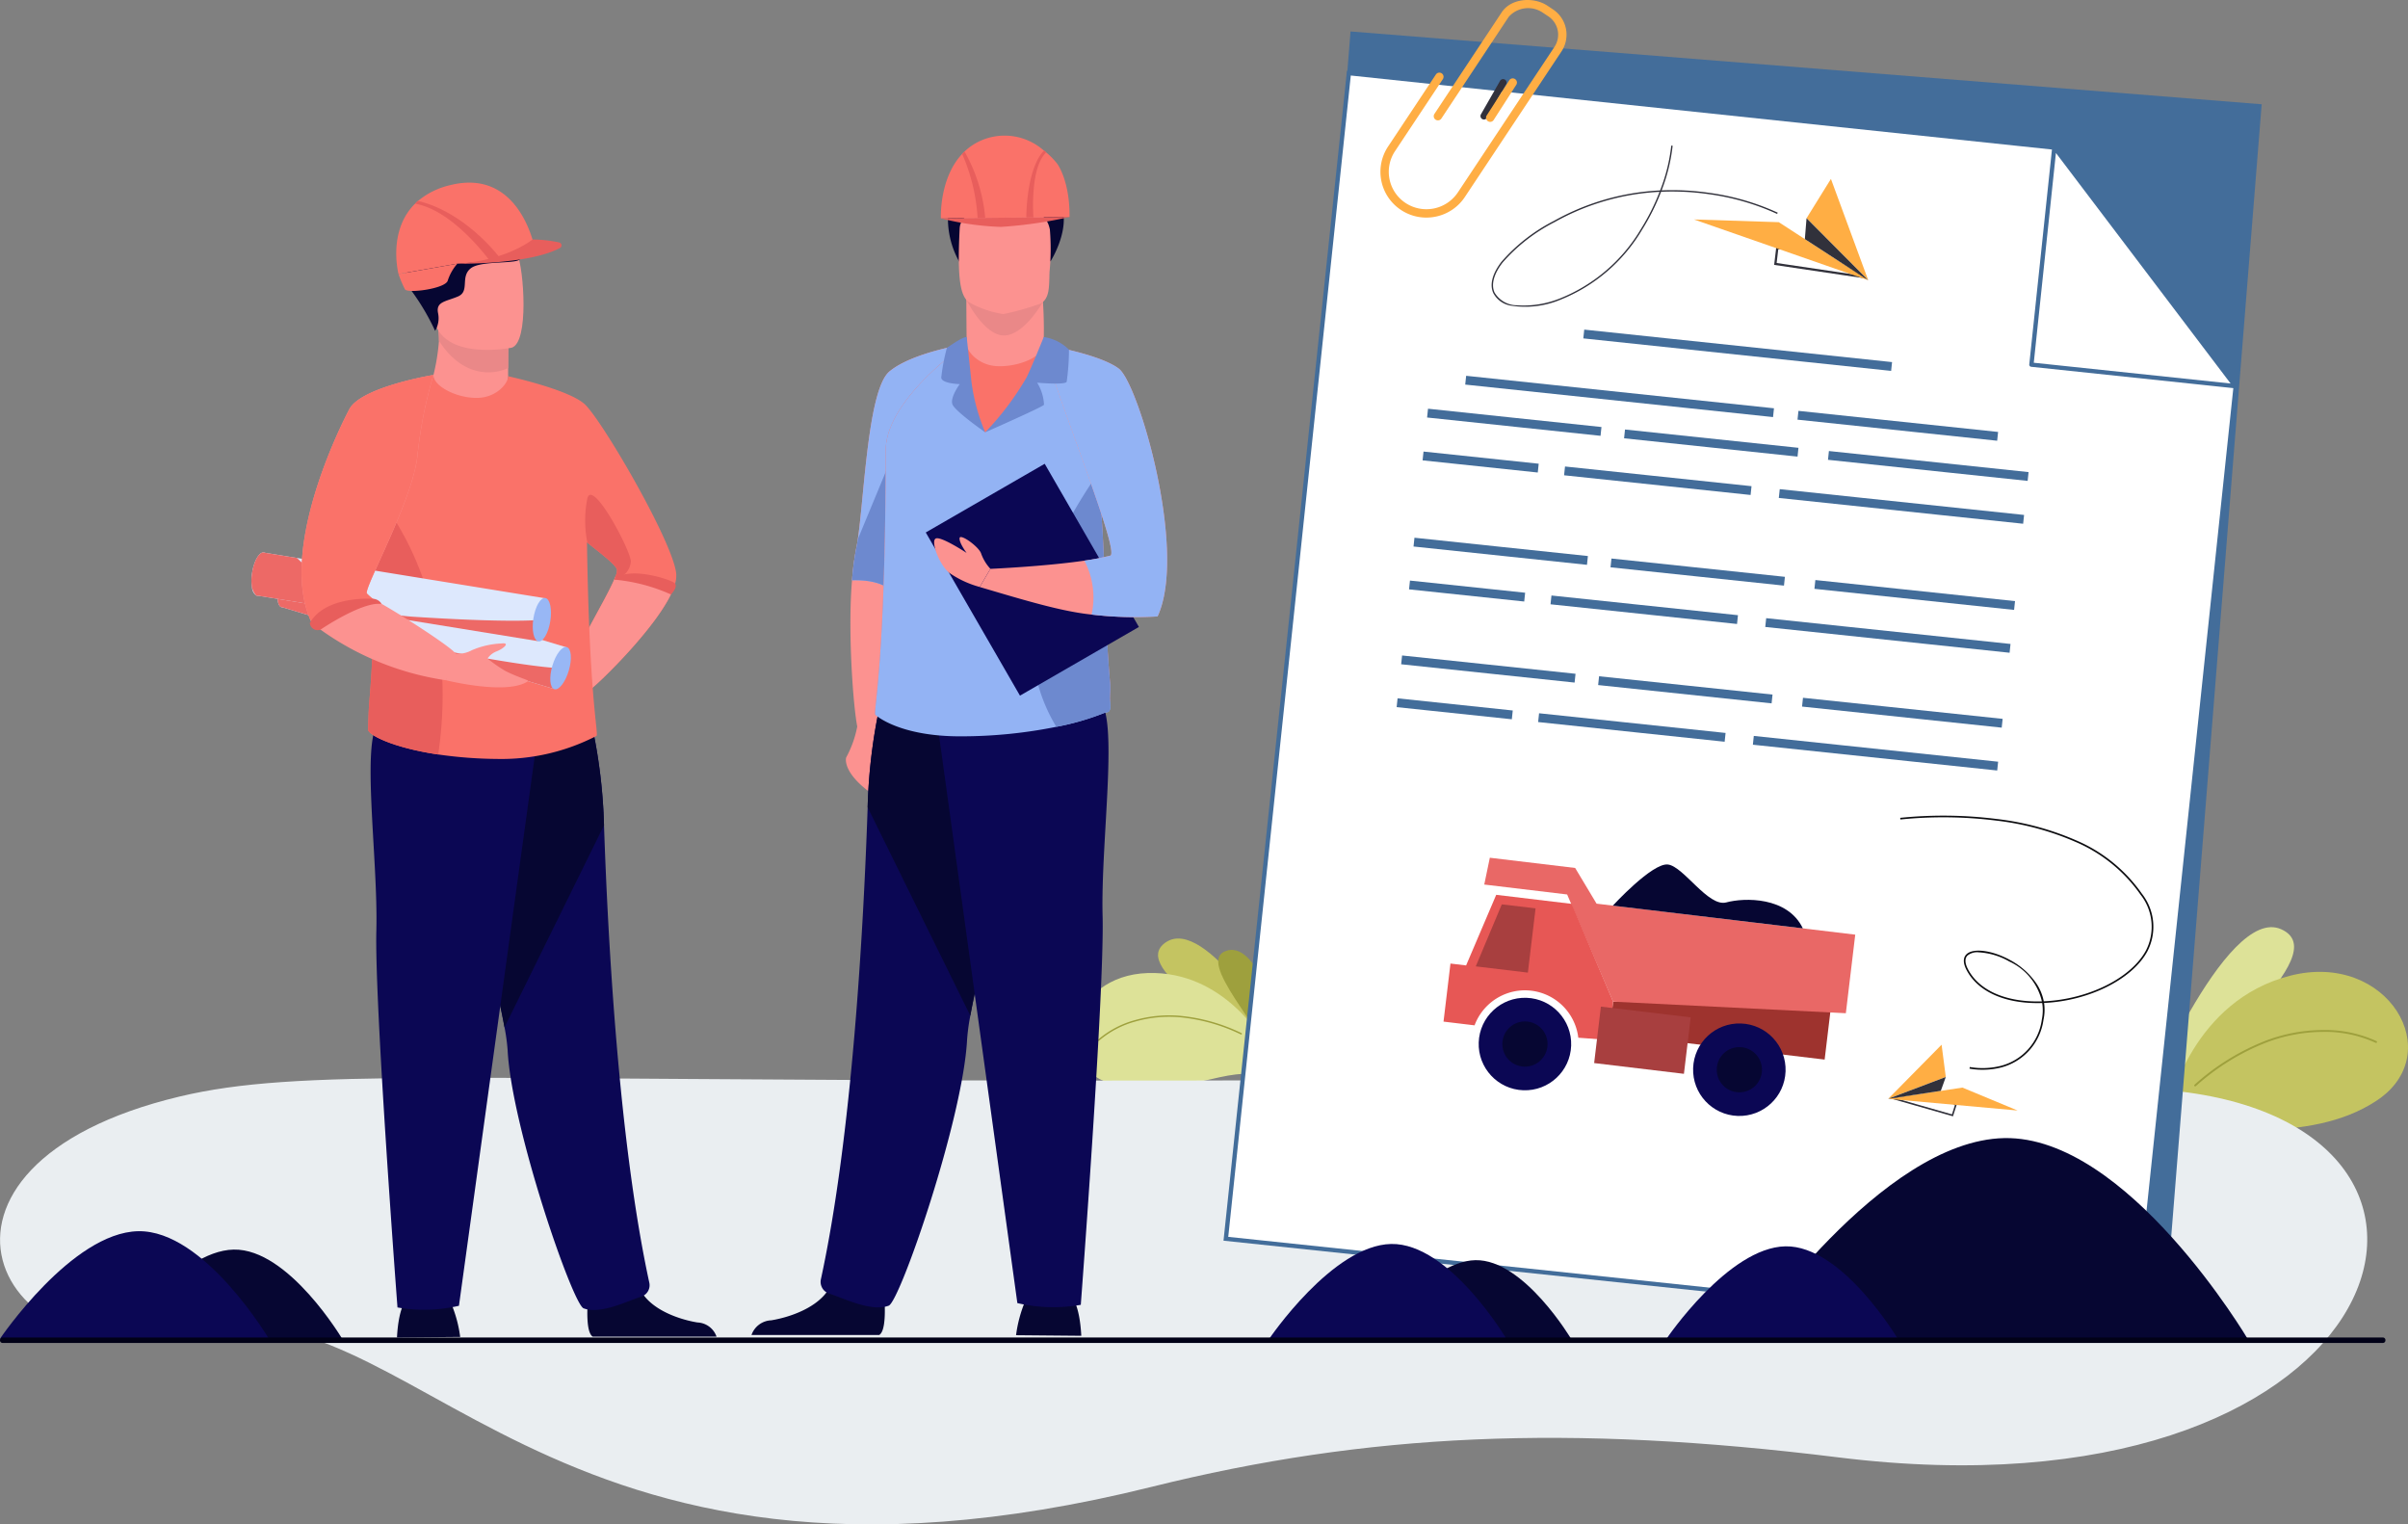 <svg xmlns="http://www.w3.org/2000/svg" width="257" height="162.673" viewBox="0 0 257 162.673">
  <rect x="0" y="0" width="257" height="162.673" fill="#808080" stroke="none"/>
  <g id="Group_10735" data-name="Group 10735" transform="translate(-543.672 -148.511)">
    <g id="Group_10634" data-name="Group 10634" transform="translate(659.732 247.452) rotate(7)">
      <g id="XMLID_18_" transform="translate(7.83 0)">
        <g id="Group_10628" data-name="Group 10628" transform="translate(0 0)">
          <path id="Path_15265" data-name="Path 15265" d="M14.205,9.8S4.581-2.807.678.577s10.186,8.17,13.518,12.6Z" fill="#c4c461"/>
        </g>
      </g>
      <g id="XMLID_19_" transform="translate(14.29 0.515)">
        <g id="Group_10627" data-name="Group 10627" transform="translate(0 0)">
          <path id="Path_15264" data-name="Path 15264" d="M8,8.891S4.276-1.311.813.142,6,8.095,7.292,11.909Z" fill="#9ea03d"/>
        </g>
      </g>
      <g id="Group_10633" data-name="Group 10633" transform="translate(0 3.923)">
        <g id="Group_10630" data-name="Group 10630" transform="translate(0 0)">
          <g id="Group_10629" data-name="Group 10629" transform="translate(0 0)">
            <path id="Path_15266" data-name="Path 15266" d="M20.211,5.973S15.121-1.11,6.985.15-2.43,11.067,4.473,12.343,17.67,8.2,20.187,9.9,20.211,5.973,20.211,5.973Z" fill="#dde298"/>
          </g>
        </g>
        <g id="Group_10632" data-name="Group 10632" transform="translate(2.569 4.248)">
          <g id="Group_10631" data-name="Group 10631" transform="translate(0 0)">
            <path id="Path_15267" data-name="Path 15267" d="M.066,3.732a.078.078,0,0,1-.049-.125A10.074,10.074,0,0,1,3.693,1.049,13.347,13.347,0,0,1,8.4.013a19.156,19.156,0,0,1,6.731,1.034.078.078,0,0,1-.048.148A19,19,0,0,0,8.417.168a13.2,13.2,0,0,0-4.655,1.02A9.921,9.921,0,0,0,.139,3.7.078.078,0,0,1,.066,3.732Z" fill="#9ea03d"/>
          </g>
        </g>
      </g>
    </g>
    <g id="Group_10641" data-name="Group 10641" transform="translate(772.085 247.452)">
      <g id="XMLID_17_" transform="translate(0 0)">
        <g id="Group_10635" data-name="Group 10635">
          <path id="Path_15268" data-name="Path 15268" d="M2229.28,998.41s9.1-22.325,15.063-19.629-9.411,13.609-11.853,20.192Z" transform="translate(-2229.28 -978.555)" fill="#dde298"/>
        </g>
      </g>
      <g id="Group_10640" data-name="Group 10640" transform="translate(3.151 4.768)">
        <g id="Group_10637" data-name="Group 10637">
          <g id="Group_10636" data-name="Group 10636">
            <path id="Path_15269" data-name="Path 15269" d="M2278.732,1067.509s2.482-11.084,12.872-13.727,16.85,8.273,9.233,13.325-17.923,1.776-20.074,5.089S2278.732,1067.509,2278.732,1067.509Z" transform="translate(-2278.731 -1053.376)" fill="#c4c461"/>
          </g>
        </g>
        <g id="Group_10639" data-name="Group 10639" transform="translate(2.624 6.204)">
          <g id="Group_10638" data-name="Group 10638">
            <path id="Path_15270" data-name="Path 15270" d="M2339.362,1152.1a.1.1,0,0,1-.1,0,12.918,12.918,0,0,0-5.625-1.164,17.185,17.185,0,0,0-6.1,1.154,24.752,24.752,0,0,0-7.467,4.634.1.1,0,1,1-.133-.152,24.944,24.944,0,0,1,7.537-4.674,17.379,17.379,0,0,1,6.172-1.164,13.119,13.119,0,0,1,5.709,1.188.1.1,0,0,1,.041.137A.111.111,0,0,1,2339.362,1152.1Z" transform="translate(-2319.905 -1150.733)" fill="#9ea03d"/>
          </g>
        </g>
      </g>
    </g>
    <g id="Group_10643" data-name="Group 10643" transform="translate(543.672 263.524)">
      <g id="Group_10642" data-name="Group 10642" transform="translate(0 0)">
        <path id="Path_15271" data-name="Path 15271" d="M495.8,1211.79c35.273,4.854,21.119,46.163-37.324,38.936-28.807-3.563-50.259-2.578-73.307,3.147-65.5,16.271-78.84-22.692-102.269-16.522-21.372,5.628-32.415-17.745-1.459-25.133,12.63-3.014,28.948-1.734,95.638-1.7S478.19,1209.367,495.8,1211.79Z" transform="translate(-262.269 -1210.218)" fill="#eaeef1"/>
      </g>
    </g>
    <g id="Group_10644" data-name="Group 10644" transform="translate(675.663 152.08) rotate(-1)">
      <rect id="Rectangle_2172" data-name="Rectangle 2172" width="97.581" height="125.012" transform="matrix(0.995, 0.097, -0.097, 0.995, 12.151, 0)" fill="#436d9a"/>
    </g>
    <g id="Group_10645" data-name="Group 10645" transform="matrix(0.995, 0.105, -0.105, 0.995, 687.429, 156.063)">
      <path id="Path_15272" data-name="Path 15272" d="M97.58,125.012H0V0H75.709L97.58,23.311Z" transform="translate(0.23 0.23)" fill="#fff"/>
      <path id="Path_15273" data-name="Path 15273" d="M98.041,125.471H0V0H76.038l.068.073L98.041,23.449ZM.46,125.013H97.581V23.631L75.84.46H.46Z" transform="translate(0 0)" fill="#436d9a"/>
    </g>
    <g id="Group_10646" data-name="Group 10646" transform="matrix(0.995, 0.105, -0.105, 0.995, 762.723, 163.977)">
      <path id="Path_15274" data-name="Path 15274" d="M0,0,21.871,23.311H0Z" transform="translate(0.231 0.23)" fill="#fff"/>
      <path id="Path_15275" data-name="Path 15275" d="M22.1,23.77H.23A.23.23,0,0,1,0,23.54V.23A.23.23,0,0,1,.4.073L22.269,23.383a.23.23,0,0,1-.168.387ZM.46,23.311H21.571L.46.811Z" transform="translate(0 0)" fill="#436d9a"/>
    </g>
    <g id="Group_10648" data-name="Group 10648" transform="translate(691.002 148.511)">
      <path id="Path_15277" data-name="Path 15277" d="M1118.411,147.591a4.9,4.9,0,0,1-2.718-.825,4.874,4.874,0,0,1-1.365-6.756l5.118-7.709a.446.446,0,0,1,.742.493l-5.118,7.709a3.983,3.983,0,0,0,1.115,5.521,4.04,4.04,0,0,0,5.6-1.131l10.305-15.523a2.347,2.347,0,0,0-.657-3.255l-.61-.405a2.769,2.769,0,0,0-3.622.465L1120.031,137a.446.446,0,1,1-.743-.492l7.172-10.826c1.023-1.54,3.451-1.648,4.858-.714l.61.405a3.239,3.239,0,0,1,.907,4.49l-10.305,15.523a4.9,4.9,0,0,1-3.132,2.106A4.993,4.993,0,0,1,1118.411,147.591Z" transform="translate(-1113.514 -124.371)" fill="#ffae44"/>
    </g>
    <g id="Group_10649" data-name="Group 10649" transform="translate(701.679 156.965)">
      <path id="Path_15278" data-name="Path 15278" d="M1215.824,209.388a.373.373,0,0,1-.323-.558l2.033-3.555a.373.373,0,1,1,.647.37l-2.033,3.556A.374.374,0,0,1,1215.824,209.388Z" transform="translate(-1215.451 -205.087)" fill="#31313c"/>
    </g>
    <g id="Group_10650" data-name="Group 10650" transform="matrix(0.995, 0.105, -0.105, 0.995, 712.754, 183.684)">
      <rect id="Rectangle_2173" data-name="Rectangle 2173" width="33.018" height="0.943" fill="#436d9a"/>
    </g>
    <g id="Group_10653" data-name="Group 10653" transform="matrix(0.995, 0.105, -0.105, 0.995, 700.151, 188.613)">
      <g id="Group_10651" data-name="Group 10651" transform="translate(0 0)">
        <rect id="Rectangle_2174" data-name="Rectangle 2174" width="33.018" height="0.943" fill="#436d9a"/>
      </g>
      <g id="Group_10652" data-name="Group 10652" transform="translate(35.643 0)">
        <rect id="Rectangle_2175" data-name="Rectangle 2175" width="21.416" height="0.943" fill="#436d9a"/>
      </g>
    </g>
    <g id="Group_10657" data-name="Group 10657" transform="matrix(0.995, 0.105, -0.105, 0.995, 696.081, 192.126)">
      <g id="Group_10654" data-name="Group 10654" transform="translate(0 0)">
        <rect id="Rectangle_2176" data-name="Rectangle 2176" width="18.605" height="0.943" fill="#436d9a"/>
      </g>
      <g id="Group_10655" data-name="Group 10655" transform="translate(21.13 0)">
        <rect id="Rectangle_2177" data-name="Rectangle 2177" width="18.605" height="0.943" fill="#436d9a"/>
      </g>
      <g id="Group_10656" data-name="Group 10656" transform="translate(43.002 0)">
        <rect id="Rectangle_2178" data-name="Rectangle 2178" width="21.416" height="0.943" fill="#436d9a"/>
      </g>
    </g>
    <g id="Group_10661" data-name="Group 10661" transform="matrix(0.995, 0.105, -0.105, 0.995, 695.601, 196.698)">
      <g id="Group_10658" data-name="Group 10658" transform="translate(0 0)">
        <rect id="Rectangle_2179" data-name="Rectangle 2179" width="12.355" height="0.943" fill="#436d9a"/>
      </g>
      <g id="Group_10659" data-name="Group 10659" transform="translate(15.177 0)">
        <rect id="Rectangle_2180" data-name="Rectangle 2180" width="20.006" height="0.943" fill="#436d9a"/>
      </g>
      <g id="Group_10660" data-name="Group 10660" transform="translate(38.21 0)">
        <rect id="Rectangle_2181" data-name="Rectangle 2181" width="26.208" height="0.943" fill="#436d9a"/>
      </g>
    </g>
    <g id="Group_10665" data-name="Group 10665" transform="matrix(0.995, 0.105, -0.105, 0.995, 694.634, 205.893)">
      <g id="Group_10662" data-name="Group 10662" transform="translate(0 0)">
        <rect id="Rectangle_2182" data-name="Rectangle 2182" width="18.605" height="0.943" fill="#436d9a"/>
      </g>
      <g id="Group_10663" data-name="Group 10663" transform="translate(21.13 0)">
        <rect id="Rectangle_2183" data-name="Rectangle 2183" width="18.605" height="0.943" fill="#436d9a"/>
      </g>
      <g id="Group_10664" data-name="Group 10664" transform="translate(43.002 0)">
        <rect id="Rectangle_2184" data-name="Rectangle 2184" width="21.416" height="0.943" fill="#436d9a"/>
      </g>
    </g>
    <g id="Group_10669" data-name="Group 10669" transform="matrix(0.995, 0.105, -0.105, 0.995, 694.154, 210.465)">
      <g id="Group_10666" data-name="Group 10666" transform="translate(0 0)">
        <rect id="Rectangle_2185" data-name="Rectangle 2185" width="12.355" height="0.943" fill="#436d9a"/>
      </g>
      <g id="Group_10667" data-name="Group 10667" transform="translate(15.177 0)">
        <rect id="Rectangle_2186" data-name="Rectangle 2186" width="20.006" height="0.943" fill="#436d9a"/>
      </g>
      <g id="Group_10668" data-name="Group 10668" transform="translate(38.21 0)">
        <rect id="Rectangle_2187" data-name="Rectangle 2187" width="26.208" height="0.943" fill="#436d9a"/>
      </g>
    </g>
    <g id="Group_10673" data-name="Group 10673" transform="matrix(0.995, 0.105, -0.105, 0.995, 693.313, 218.458)">
      <g id="Group_10670" data-name="Group 10670" transform="translate(0 0)">
        <rect id="Rectangle_2188" data-name="Rectangle 2188" width="18.605" height="0.943" fill="#436d9a"/>
      </g>
      <g id="Group_10671" data-name="Group 10671" transform="translate(21.13 0)">
        <rect id="Rectangle_2189" data-name="Rectangle 2189" width="18.605" height="0.943" fill="#436d9a"/>
      </g>
      <g id="Group_10672" data-name="Group 10672" transform="translate(43.002 0)">
        <rect id="Rectangle_2190" data-name="Rectangle 2190" width="21.416" height="0.943" fill="#436d9a"/>
      </g>
    </g>
    <g id="Group_10677" data-name="Group 10677" transform="matrix(0.995, 0.105, -0.105, 0.995, 692.832, 223.031)">
      <g id="Group_10674" data-name="Group 10674" transform="translate(0 0)">
        <rect id="Rectangle_2191" data-name="Rectangle 2191" width="12.355" height="0.943" fill="#436d9a"/>
      </g>
      <g id="Group_10675" data-name="Group 10675" transform="translate(15.177 0)">
        <rect id="Rectangle_2192" data-name="Rectangle 2192" width="20.006" height="0.943" fill="#436d9a"/>
      </g>
      <g id="Group_10676" data-name="Group 10676" transform="translate(38.21 0)">
        <rect id="Rectangle_2193" data-name="Rectangle 2193" width="26.208" height="0.943" fill="#436d9a"/>
      </g>
    </g>
    <g id="Group_10678" data-name="Group 10678" transform="translate(702.273 156.893)">
      <path id="Path_15279" data-name="Path 15279" d="M1221.575,209.021a.446.446,0,0,1-.375-.686l2.395-3.735a.446.446,0,1,1,.75.481l-2.4,3.735A.446.446,0,0,1,1221.575,209.021Z" transform="translate(-1221.13 -204.395)" fill="#ffae44"/>
    </g>
    <g id="Group_10704" data-name="Group 10704" transform="translate(745.199 235.554)">
      <g id="Group_10702" data-name="Group 10702" transform="translate(0 24.439)">
        <g id="Group_10701" data-name="Group 10701">
          <g id="Group_10694" data-name="Group 10694" transform="translate(0.166 5.041)">
            <g id="Group_10693" data-name="Group 10693">
              <path id="Path_15285" data-name="Path 15285" d="M1699.16,1269.792l5.4-.674,1.745,1.354-.4,1.247Zm5.347-.5-4.505.563,5.792,1.655.31-.979Z" transform="translate(-1699.16 -1269.118)" fill="#31313b"/>
            </g>
          </g>
          <g id="Group_10696" data-name="Group 10696" transform="translate(0 4.577)">
            <g id="Group_10695" data-name="Group 10695">
              <path id="Path_15286" data-name="Path 15286" d="M1697.37,1265.3l7.918-1.2,5.891,2.447Z" transform="translate(-1697.37 -1264.1)" fill="#ffae44"/>
            </g>
          </g>
          <g id="Group_10698" data-name="Group 10698">
            <g id="Group_10697" data-name="Group 10697">
              <path id="Path_15287" data-name="Path 15287" d="M1703.513,1218.046l-6.143,2.327,5.694-5.773Z" transform="translate(-1697.37 -1214.6)" fill="#ffae44"/>
            </g>
          </g>
          <g id="Group_10700" data-name="Group 10700" transform="translate(0 3.446)">
            <g id="Group_10699" data-name="Group 10699">
              <path id="Path_15288" data-name="Path 15288" d="M1703.513,1251.87l-.533,1.479-5.611.847Z" transform="translate(-1697.37 -1251.87)" fill="#31313b"/>
            </g>
          </g>
        </g>
      </g>
      <g id="Group_10703" data-name="Group 10703" transform="translate(1.272 0)">
        <path id="Path_15289" data-name="Path 15289" d="M1719.919,977.431a7.562,7.562,0,0,1-1.4-.119l.036-.172a8.038,8.038,0,0,0,3.336-.131,5.914,5.914,0,0,0,4.349-4.926,4.941,4.941,0,0,0,.039-1.773c-.192.006-.383.009-.575.008-3.591-.013-6.321-1.294-7.489-3.515-.491-.934-.283-1.435-.021-1.692.716-.7,2.761-.434,4.657.611a7.936,7.936,0,0,1,2.839,2.548,5.219,5.219,0,0,1,.758,1.857c4.721-.2,9.322-2.464,10.908-5.429a5.537,5.537,0,0,0-.584-5.955,16.224,16.224,0,0,0-6.941-5.63,29.664,29.664,0,0,0-8.485-2.273,45.423,45.423,0,0,0-10.2-.116l-.022-.174a45.592,45.592,0,0,1,10.248.115,29.841,29.841,0,0,1,8.535,2.288,16.4,16.4,0,0,1,7.014,5.692,5.7,5.7,0,0,1,.593,6.136c-1.611,3.011-6.263,5.308-11.034,5.521a5.012,5.012,0,0,1-.066,1.817,6.106,6.106,0,0,1-4.482,5.061A7.9,7.9,0,0,1,1719.919,977.431Zm-.445-12.535a1.653,1.653,0,0,0-1.158.341c-.314.308-.3.821.053,1.484,1.137,2.162,3.81,3.409,7.334,3.421.181,0,.363,0,.544-.007a6.249,6.249,0,0,0-3.483-4.258A7.33,7.33,0,0,0,1719.474,964.9Z" transform="translate(-1711.12 -950.319)" fill="#0c0c0f"/>
      </g>
    </g>
    <g id="Group_10689" data-name="Group 10689" transform="translate(724.462 167.602)">
      <g id="Group_10688" data-name="Group 10688" transform="translate(0 0)">
        <g id="Group_10681" data-name="Group 10681" transform="translate(8.561 6.601)">
          <g id="Group_10680" data-name="Group 10680">
            <path id="Path_15280" data-name="Path 15280" d="M864.839,419.109l.22-1.846,3.053-.728,6.585,4.038Zm.438-1.651-.173,1.448,8.465,1.258-5.5-3.372Z" transform="translate(-864.839 -416.535)" fill="#31313b"/>
          </g>
        </g>
        <g id="Group_10683" data-name="Group 10683" transform="translate(0 4.328)">
          <g id="Group_10682" data-name="Group 10682">
            <path id="Path_15281" data-name="Path 15281" d="M832.674,409.537l-9.543-6.193-9.057-.29Z" transform="translate(-814.074 -403.054)" fill="#ffae44"/>
          </g>
        </g>
        <g id="Group_10685" data-name="Group 10685" transform="translate(12.018)">
          <g id="Group_10684" data-name="Group 10684">
            <path id="Path_15282" data-name="Path 15282" d="M885.335,381.588l6.583,6.615-3.98-10.811Z" transform="translate(-885.335 -377.392)" fill="#ffae44"/>
          </g>
        </g>
        <g id="Group_10687" data-name="Group 10687" transform="translate(11.838 4.196)">
          <g id="Group_10686" data-name="Group 10686">
            <path id="Path_15283" data-name="Path 15283" d="M884.451,402.271l-.179,2.227,6.762,4.388Z" transform="translate(-884.272 -402.271)" fill="#31313b"/>
          </g>
        </g>
      </g>
    </g>
    <g id="Group_10691" data-name="Group 10691" transform="translate(702.872 164.049)">
      <g id="Group_10690" data-name="Group 10690" transform="translate(0 0)">
        <path id="Path_15284" data-name="Path 15284" d="M573.979,340.293a2.581,2.581,0,0,1-1.879-1.339c-.411-.9-.1-2.086.873-3.344a18.691,18.691,0,0,1,5.605-4.365,25.64,25.64,0,0,1,8.892-3.014q1.205-.172,2.433-.231a18.675,18.675,0,0,0,1.191-4.783l.147.013a18.779,18.779,0,0,1-1.177,4.763,27.485,27.485,0,0,1,5.039.258,25.877,25.877,0,0,1,7.353,2.124l-.067.132a25.727,25.727,0,0,0-7.312-2.11,27.319,27.319,0,0,0-5.07-.253,23.774,23.774,0,0,1-2.036,4.067,17.819,17.819,0,0,1-8.7,7.448A9.742,9.742,0,0,1,573.979,340.293Zm15.866-12.142q-1.189.06-2.358.227a25.5,25.5,0,0,0-8.837,3,18.556,18.556,0,0,0-5.561,4.326c-.938,1.213-1.242,2.347-.855,3.193a2.782,2.782,0,0,0,2.371,1.358,10.4,10.4,0,0,0,4.616-.731,17.674,17.674,0,0,0,8.624-7.388A23.611,23.611,0,0,0,589.845,328.151Z" transform="translate(-571.923 -323.217)" fill="#31313b"/>
      </g>
    </g>
    <g id="Group_10724" data-name="Group 10724" transform="translate(543.673 162.964)">
      <path id="Path_15296" data-name="Path 15296" d="M2478,1622.2s-12.859-21.768-26.028-21.506-27.4,21.317-27.4,21.317Z" transform="translate(-2238.064 -1493.698)" fill="#060632"/>
      <path id="Path_15298" data-name="Path 15298" d="M2162.13,1701.854s-5.071-8.585-10.264-8.482-10.807,8.407-10.807,8.407Z" transform="translate(-1994.397 -1573.349)" fill="#060632"/>
      <path id="Path_15299" data-name="Path 15299" d="M2086.73,1691.272s-6.106-10.336-12.359-10.211-13.011,10.122-13.011,10.122Z" transform="translate(-1925.901 -1562.767)" fill="#0b0754"/>
      <path id="Path_15300" data-name="Path 15300" d="M977.369,1694.939s-5.747-9.729-11.633-9.612-12.247,9.528-12.247,9.528Z" transform="translate(-940.794 -1566.434)" fill="#060632"/>
      <path id="Path_15301" data-name="Path 15301" d="M891.926,1682.945s-6.92-11.714-14.007-11.573-14.746,11.471-14.746,11.471Z" transform="translate(-863.173 -1554.44)" fill="#0b0754"/>
      <path id="Path_15305" data-name="Path 15305" d="M2387.755,1692.818s-5.955-10.08-12.053-9.959-12.689,9.871-12.689,9.871Z" transform="translate(-2185.155 -1564.313)" fill="#0b0754"/>
      <path id="Path_15326" data-name="Path 15326" d="M1062.337,1752.666H808.249a.273.273,0,0,1-.25-.29h0a.273.273,0,0,1,.25-.29h254.089a.273.273,0,0,1,.25.29h0A.272.272,0,0,1,1062.337,1752.666Z" transform="translate(-807.999 -1623.811)" fill="#010117"/>
      <g id="P297LW_5_" transform="translate(26.835 5.036)">
        <path id="Path_15327" data-name="Path 15327" d="M1284.331,1047.9c-1.247,3.817-8.043,10.416-8.983,11.073,0,0-1.581-2.635-1.265-4.111.258-1.2,2.9-5.5,3.81-7.61.047-.11.09-.214.127-.311a1.9,1.9,0,0,0,.175-.723c-.046-.458-1.487-1.574-3.162-2.9-2.177-1.721-4.749-3.79-5.167-5.22-.738-2.53-3.294-12.548-3.294-12.548s6.351,1.374,8.144,2.955,9.488,14.759,9.8,18.132A3.173,3.173,0,0,1,1284.331,1047.9Z" transform="translate(-1239.178 -1004.889)" fill="#fa7269"/>
        <path id="Path_15328" data-name="Path 15328" d="M1330,1177.763c-1.247,3.817-8.043,10.415-8.983,11.073,0,0-1.581-2.635-1.265-4.111.272-1.267,3.186-5.954,3.936-7.921A9.878,9.878,0,0,1,1330,1177.763Z" transform="translate(-1284.85 -1134.751)" fill="#fc9290"/>
        <path id="Path_15329" data-name="Path 15329" d="M1217.816,991.85l0,.778s.212,2.433-2.784,2.788-5.265-.949-5.184-2.826a22.067,22.067,0,0,0,.586-3.655,8.475,8.475,0,0,0-.106-1.457l5.805-.116,1.71.28Z" transform="translate(-1190.421 -972.066)" fill="#fc9290"/>
        <path id="Path_15330" data-name="Path 15330" d="M1220.787,987.646l-.022,4.208a4.91,4.91,0,0,1-2.093.462c-2.668,0-4.393-1.957-5.294-3.377a8.475,8.475,0,0,0-.106-1.457l5.805-.116Z" transform="translate(-1193.37 -972.071)" fill="#ea8888"/>
        <path id="Path_15331" data-name="Path 15331" d="M1188.918,1729.024a13.654,13.654,0,0,0-.934-3.5c-.652-1.305-4.805-.474-4.805-.474s-.83.712-1.008,4.034Z" transform="translate(-1166.639 -1605.844)" fill="#060632"/>
        <path id="Path_15332" data-name="Path 15332" d="M1327.307,1712.258c-.976-.6-.421-5.039-.421-5.039s4.547-3.637,5.172-.853,4.32,4.036,6.422,4.377a2.257,2.257,0,0,1,2.04,1.515Z" transform="translate(-1290.88 -1589.109)" fill="#060632"/>
        <path id="Path_15333" data-name="Path 15333" d="M1222.96,1312.433a20.9,20.9,0,0,1,.334,2.456c.423,8.245,6.94,27.1,8.106,27.535,1.8.681,4.644-.766,6.13-1.24a1.275,1.275,0,0,0,.894-1.448c-3.227-14.838-4.414-36.2-4.845-48.853a57.4,57.4,0,0,0-1.311-10.773s-15.9-4.241-15.99,1.124C1216.193,1285.981,1221.543,1304.6,1222.96,1312.433Z" transform="translate(-1195.951 -1222.3)" fill="#0b0754"/>
        <path id="Path_15334" data-name="Path 15334" d="M1222.96,1312.433l10.619-21.549a57.4,57.4,0,0,0-1.311-10.773s-15.9-4.241-15.99,1.124C1216.193,1285.982,1221.543,1304.6,1222.96,1312.433Z" transform="translate(-1195.951 -1222.3)" fill="#060632"/>
        <path id="Path_15335" data-name="Path 15335" d="M1179.969,1286.122l-8.4,60.9a16.445,16.445,0,0,1-6.56.178s-2.46-32.391-2.255-40.222-1.766-20.954.45-22.4S1179.969,1286.122,1179.969,1286.122Z" transform="translate(-1149.423 -1227.168)" fill="#0b0754"/>
        <path id="Path_15336" data-name="Path 15336" d="M1184.581,1063.1a22.124,22.124,0,0,1-10.513,2.433,46.591,46.591,0,0,1-6.324-.476c-4.989-.74-7.506-2.133-7.486-2.651.017-.468.05-2.023.109-2.691.793-9.142.383-16.252,1.449-21.594.013-.064.026-.129.039-.192,1.411-6.791,3.624-10.693,4.723-12.293.4-.584.64-1.078.652-1.078,0,1.267,2.713,2.58,4.913,2.436,1.853-.121,3.056-1.531,3.056-2.294l0,0c.152,0,8.36,5.7,8.367,11.007C1183.6,1059.464,1185.035,1063.108,1184.581,1063.1Z" transform="translate(-1147.806 -1004.033)" fill="#fa7269"/>
        <path id="Path_15337" data-name="Path 15337" d="M1167.745,1147.92c0,.026-.007.053-.011.078-4.989-.74-7.506-2.132-7.486-2.651.017-.468.05-2.023.108-2.691.793-9.142.383-16.252,1.449-21.594C1164.425,1124.562,1169.808,1133.727,1167.745,1147.92Z" transform="translate(-1147.798 -1086.974)" fill="#e85e5c"/>
        <g id="Group_10717" data-name="Group 10717" transform="translate(2.783 40.805)">
          <path id="Path_15338" data-name="Path 15338" d="M1122.3,1177.63l-.671,2.231-.666,2.214-28.938-8.7a.344.344,0,0,1-.119-.014.375.375,0,0,1-.112-.055c-.365-.258-.431-1.2-.151-2.27.015-.059.032-.118.05-.178.339-1.146.954-1.994,1.426-2a.367.367,0,0,1,.113.015.384.384,0,0,1,.107.052Z" transform="translate(-1091.471 -1168.853)" fill="#dde8fd"/>
          <path id="Path_15339" data-name="Path 15339" d="M1121.631,1193.184l-.666,2.214-28.938-8.7a.343.343,0,0,1-.119-.014.375.375,0,0,1-.112-.055c-.365-.258-.431-1.2-.151-2.27,1.183.888,6.832,4.814,16.475,6.725C1118.087,1193.053,1121.173,1193.177,1121.631,1193.184Z" transform="translate(-1091.472 -1182.176)" fill="#ed6966"/>
          <ellipse id="Ellipse_907" data-name="Ellipse 907" cx="0.914" cy="2.341" rx="0.914" ry="2.341" transform="translate(29.997 8.504) rotate(16.458)" fill="#98b7f5"/>
        </g>
        <g id="Group_10718" data-name="Group 10718" transform="translate(0 39.459)">
          <path id="Path_15340" data-name="Path 15340" d="M1102.978,1164.158l-.372,2.3-.37,2.281-29.828-4.84a.353.353,0,0,1-.12,0,.37.37,0,0,1-.118-.04l-.012-.007a1.179,1.179,0,0,1-.423-.829,4.732,4.732,0,0,1-.013-1.394c.007-.061.016-.121.026-.183.185-1.181.684-2.1,1.152-2.171a.36.36,0,0,1,.113,0,.394.394,0,0,1,.113.037l3.411.553Z" transform="translate(-1071.677 -1159.272)" fill="#dde8fd"/>
          <path id="Path_15341" data-name="Path 15341" d="M1102.6,1166.458l-.37,2.281-29.828-4.84a.358.358,0,0,1-.12,0,.374.374,0,0,1-.118-.04l-.012-.007a2.211,2.211,0,0,1-.423-.828,4.726,4.726,0,0,1-.013-1.394c.007-.061.016-.121.026-.183.186-1.181.684-2.1,1.152-2.171a.371.371,0,0,1,.113,0,.4.4,0,0,1,.113.037l3.411.553c2.637,2.489,6.018,5.862,12.4,6.272C1099.074,1166.794,1102.148,1166.511,1102.6,1166.458Z" transform="translate(-1071.675 -1159.273)" fill="#ed6966"/>
          <ellipse id="Ellipse_908" data-name="Ellipse 908" cx="0.914" cy="2.341" rx="0.914" ry="2.341" transform="translate(30.456 4.727) rotate(8.928)" fill="#98b7f5"/>
        </g>
        <path id="Path_15342" data-name="Path 15342" d="M1125.132,1057.139a30.619,30.619,0,0,1-13.369-5.4c-.641-.479-.968-.783-.968-.783-3.545-7.453,2.868-20.521,4.041-22.736,1.265-2.389,8.975-3.657,8.975-3.657a47.642,47.642,0,0,0-1.7,8.577c-.482,4.73-5.622,13.95-5.411,14.724a4.83,4.83,0,0,0,1.579,1.121c2.685,1.529,7.581,4.737,7.9,5.316C1126.6,1055.071,1125.132,1057.139,1125.132,1057.139Z" transform="translate(-1104.388 -1004.037)" fill="#fc9290"/>
        <path id="Path_15343" data-name="Path 15343" d="M1122.1,1033.134c-.482,4.73-5.622,13.95-5.411,14.724a4.826,4.826,0,0,0,1.579,1.12,1.646,1.646,0,0,1-.174,0c-4.044-.178-5.874,2.059-6.341,2.751-.641-.478-.968-.783-.968-.783-3.545-7.453,2.869-20.521,4.041-22.736,1.265-2.389,8.975-3.657,8.975-3.657A47.7,47.7,0,0,0,1122.1,1033.134Z" transform="translate(-1104.382 -1004.033)" fill="#fa7269"/>
        <path id="Path_15344" data-name="Path 15344" d="M1212.6,928.858s-7.435,1.5-8.3-3.143-2.406-7.579,2.305-8.734,5.966.445,6.631,1.925S1214.516,928.348,1212.6,928.858Z" transform="translate(-1184.848 -911.238)" fill="#fc9290"/>
        <path id="Path_15345" data-name="Path 15345" d="M1191.9,915.307a24.837,24.837,0,0,0-2.636-4.43c-1.2-1.362-.545-8.173,4.632-7.956s7.029,3.923,7.084,4.631-4.141.164-5.286,1.09-.055,2.452-1.362,3-2.343.545-2.125,1.744A2.629,2.629,0,0,1,1191.9,915.307Z" transform="translate(-1172.297 -899.49)" fill="#060632"/>
        <path id="Path_15346" data-name="Path 15346" d="M1196.478,885.838a25.442,25.442,0,0,1-3.741,1.034c-.289.021-4.586.316-4.586.316l-6.277,1.107s-1.225-4.659,1.845-7.587h0c.077-.074.157-.146.239-.217a8.186,8.186,0,0,1,3.422-1.682C1194.887,876.923,1196.446,885.566,1196.478,885.838Z" transform="translate(-1166.178 -878.539)" fill="#fa7269"/>
        <g id="Group_10719" data-name="Group 10719" transform="translate(17.479 1.942)">
          <path id="Path_15347" data-name="Path 15347" d="M1205.195,898.614l-1.186.158c-.928-1.226-4.358-5.479-7.977-6.109a.874.874,0,0,1,.061-.081h0c.062-.076.113-.114.2-.227l.037.01C1200.962,893.471,1204.411,897.524,1205.195,898.614Z" transform="translate(-1196.032 -892.354)" fill="#e85e5c"/>
        </g>
        <path id="Path_15348" data-name="Path 15348" d="M1189.629,940.078a5.14,5.14,0,0,0-1.019,1.792c-.211.878-4.287,1.406-4.568.949a12.265,12.265,0,0,1-.69-1.634Z" transform="translate(-1167.655 -931.428)" fill="#fa7269"/>
        <path id="Path_15349" data-name="Path 15349" d="M1228.01,924.285s7.51.14,10.942-1.667a.321.321,0,0,0-.07-.6,14.594,14.594,0,0,0-2.843-.319S1233.351,923.934,1228.01,924.285Z" transform="translate(-1206.036 -915.635)" fill="#e85e5c"/>
        <path id="Path_15350" data-name="Path 15350" d="M1329.9,1122.762a2.146,2.146,0,0,1-1.777,1.878c.048-.11.09-.214.127-.311a1.9,1.9,0,0,0,.175-.723c-.045-.459-1.486-1.574-3.161-2.9a12.062,12.062,0,0,1,0-4.746C1325.842,1113.8,1330.059,1121.867,1329.9,1122.762Z" transform="translate(-1289.41 -1082.277)" fill="#e85e5c"/>
        <path id="Path_15351" data-name="Path 15351" d="M1122.851,1194.4s-5.165-.422-6.852,2.583a.839.839,0,0,0,1.144.7s4.37-2.986,6.515-2.755A1.162,1.162,0,0,0,1122.851,1194.4Z" transform="translate(-1109.769 -1149.983)" fill="#e85e5c"/>
        <path id="Path_15352" data-name="Path 15352" d="M1347.11,1175.92a18.741,18.741,0,0,1,6.053,1.582s.749-.736.45-1.158S1348.566,1174.406,1347.11,1175.92Z" transform="translate(-1308.396 -1133.556)" fill="#e85e5c"/>
        <path id="Path_15353" data-name="Path 15353" d="M1220.3,1229.42a3.04,3.04,0,0,0,1.736-.362,8.931,8.931,0,0,1,3.184-.724c.941-.108.217.543-.507.832a2.076,2.076,0,0,0-1,.777,15.347,15.347,0,0,0,1.879,1.314c1.326.682,2.583,1,2.445,1.1-2.224,1.546-8.776-.1-8.776-.1Z" transform="translate(-1198.516 -1179.159)" fill="#fc9290"/>
      </g>
      <g id="Group_10723" data-name="Group 10723" transform="translate(80.205 0)">
        <path id="Path_15354" data-name="Path 15354" d="M1500.822,1291.18a11.353,11.353,0,0,1-1.194,3.352s-.505,1.561,2.8,3.9.092-7.254.092-7.254h-1.7Z" transform="translate(-1489.528 -1228.145)" fill="#fc9290"/>
        <path id="Path_15355" data-name="Path 15355" d="M1515.447,1001.01s-1.854,9.926-3.877,20.295c-2.2,11.271-4.594,23.064-5.025,23.208-.826.276-2.09-.8-2.641-2.182-.442-1.107-1.2-10.213-.685-16.1a29.124,29.124,0,0,1,.434-3.345c.827-3.719,1.077-16.874,3.557-18.941S1515.447,1001.01,1515.447,1001.01Z" transform="translate(-1492.489 -978.76)" fill="#fc9290"/>
        <path id="Path_15356" data-name="Path 15356" d="M1516.509,1001.01s-1.069,5.721-2.468,13.012c-.443,2.314-.921,4.785-1.409,7.282-1.982,3.884-3.682,6.525-4.207,6.029-1.072-1.012-2.953-1.137-4.144-1.1a29.183,29.183,0,0,1,.434-3.345c.065-.294.127-.646.186-1.047.693-4.679,1.086-15.99,3.37-17.893C1510.751,1001.883,1516.509,1001.01,1516.509,1001.01Z" transform="translate(-1493.551 -978.76)" fill="#93b3f4"/>
        <path id="Path_15357" data-name="Path 15357" d="M1514.042,1053.7c-.443,2.314-.921,4.785-1.408,7.282-1.982,3.884-3.682,6.525-4.207,6.028-1.072-1.012-2.953-1.137-4.144-1.1a29.151,29.151,0,0,1,.434-3.345c.065-.294.127-.646.187-1.048l5.941-14.342Z" transform="translate(-1493.551 -1018.441)" fill="#6d89cf"/>
        <path id="Path_15358" data-name="Path 15358" d="M1599.33,960.763a43.892,43.892,0,0,0-.26-6.412l-7.991,1.306s0,2.438.035,5.144h-.008s-.218,2.51,2.874,2.877S1599.415,962.7,1599.33,960.763Z" transform="translate(-1568.15 -938.659)" fill="#fc9290"/>
        <path id="Path_15359" data-name="Path 15359" d="M1590.93,967.148s1.882,3.857,4.04,3.857,4.178-3.627,4.178-3.627Z" transform="translate(-1568.021 -949.658)" fill="#ea8888"/>
        <path id="Path_15360" data-name="Path 15360" d="M1628.82,1726.878a14.079,14.079,0,0,1,.964-3.611c.673-1.347,4.958-.49,4.958-.49s.857.735,1.041,4.163Z" transform="translate(-1600.585 -1598.848)" fill="#060632"/>
        <path id="Path_15361" data-name="Path 15361" d="M1441.574,1709.6c1.007-.614.434-5.2.434-5.2s-4.692-3.754-5.337-.88-4.457,4.164-6.627,4.516a2.329,2.329,0,0,0-2.105,1.563Z" transform="translate(-1427.939 -1581.595)" fill="#060632"/>
        <path id="Path_15362" data-name="Path 15362" d="M1587.911,880.576s5.334-8.41-4.909-8.967c0,0-3.841.452-4.711-.417a9.4,9.4,0,0,0-.2,9.384C1580.876,885.431,1587.911,880.576,1587.911,880.576Z" transform="translate(-1555.968 -867.189)" fill="#060632"/>
        <path id="Path_15363" data-name="Path 15363" d="M1586.395,907.514a10.964,10.964,0,0,0,3.711,1.288,29.678,29.678,0,0,0,3.99-1.123c.95-.576.889-1.742.938-3.363a25.312,25.312,0,0,0,.038-4.532c-.255-1.323-1.094-2.076-3.443-2.281-4.312-.374-6.109.706-6.184,2.151-.02.388-.037.758-.05,1.109C1585.222,905.273,1585.578,906.871,1586.395,907.514Z" transform="translate(-1563.227 -889.738)" fill="#fc9290"/>
        <path id="Path_15364" data-name="Path 15364" d="M1496.353,1297.012a21.627,21.627,0,0,0-.344,2.534c-.436,8.508-7.161,27.96-8.364,28.413-1.861.7-4.792-.791-6.326-1.279a1.315,1.315,0,0,1-.923-1.494c3.331-15.311,4.555-37.358,5-50.41a59.257,59.257,0,0,1,1.354-11.116s16.4-4.376,16.5,1.16C1503.336,1269.719,1497.816,1288.931,1496.353,1297.012Z" transform="translate(-1472.999 -1203.081)" fill="#0b0754"/>
        <path id="Path_15365" data-name="Path 15365" d="M1527.089,1297.013l-10.958-22.236a59.254,59.254,0,0,1,1.354-11.116s16.4-4.376,16.5,1.16C1534.072,1269.72,1528.552,1288.932,1527.089,1297.013Z" transform="translate(-1503.736 -1203.082)" fill="#060632"/>
        <path id="Path_15366" data-name="Path 15366" d="M1568.12,1269.867l8.671,62.845a16.964,16.964,0,0,0,6.77.184s2.539-33.424,2.327-41.5,1.822-21.622-.464-23.115S1568.12,1269.867,1568.12,1269.867Z" transform="translate(-1548.417 -1208.109)" fill="#0b0754"/>
        <path id="Path_15367" data-name="Path 15367" d="M1546.819,1038.911a1.3,1.3,0,0,1-1.275,1.346l-13.664.208-10.036.153c-.47.008,1.015-3.752,1.046-28.269.008-5.471,8.477-11.358,8.634-11.358l0,0c0,.788,1.242,2.242,3.154,2.367,2.27.149,5.055-.981,5.055-2.288a6.1,6.1,0,0,1,.688.888c1.133,1.651,3.416,5.677,4.873,12.685,1.151,5.534.708,12.933,1.536,22.48C1546.89,1037.816,1546.8,1038.429,1546.819,1038.911Z" transform="translate(-1508.565 -978.744)" fill="#fa7269"/>
        <path id="Path_15368" data-name="Path 15368" d="M1546.311,1040.334a27.824,27.824,0,0,1-5.214,1.518,51.4,51.4,0,0,1-10.1,1.015c-6.642.042-9.157-2.247-9.157-2.247-.47.008,1.016-3.752,1.046-28.269.007-5.471,8.477-11.358,8.633-11.358l0,0s-.218,7.285,1.986,9.428c0,0,3.091-2.387,7.1-9.182,1.133,1.651,3.226,6.4,4.683,13.406a37.922,37.922,0,0,1,.621,4.653c.387,4.835.3,10.739.915,17.828.061.69-.028,1.3-.011,1.785C1546.844,1039.64,1547.039,1040.323,1546.311,1040.334Z" transform="translate(-1508.562 -978.745)" fill="#93b3f4"/>
        <path id="Path_15369" data-name="Path 15369" d="M1648.657,1124.194a27.841,27.841,0,0,1-5.214,1.518,17.862,17.862,0,0,1-2.6-9.208c-.316-7.84,7.131-17.936,7.131-17.936l.284,4.592c.386,4.835.3,10.74.916,17.827.06.69-.029,1.3-.011,1.785C1649.19,1123.5,1649.385,1124.182,1648.657,1124.194Z" transform="translate(-1610.908 -1062.605)" fill="#6d89cf"/>
        <rect id="Rectangle_2206" data-name="Rectangle 2206" width="14.658" height="20.107" transform="matrix(0.866, -0.5, 0.5, 0.866, 18.599, 42.367)" fill="#0b0754"/>
        <path id="Path_15370" data-name="Path 15370" d="M1620.233,1030.573a39.162,39.162,0,0,1-7.044-.2c-3.207-.33-7.092-1.51-11.935-2.94l1.135-1.937s5.789-.255,10.028-.876a25.364,25.364,0,0,0,2.766-.532c.922-.247-3.654-11.843-5.962-18.663-.551-1.627-.973-2.982-1.16-3.847,0,0,.4.065,1.037.19,1.8.354,5.449,1.188,7,2.364C1618.205,1005.718,1623.454,1023.644,1620.233,1030.573Z" transform="translate(-1576.894 -979.245)" fill="#fc9290"/>
        <path id="Path_15371" data-name="Path 15371" d="M1667.22,1031.589a39.2,39.2,0,0,1-7.044-.2,8.417,8.417,0,0,0-.772-5.754,25.38,25.38,0,0,0,2.766-.533c.922-.247-3.654-11.843-5.962-18.663-.185-2.2-.282-3.68-.282-3.68l.159.024c1.8.354,5.449,1.188,7,2.363C1665.192,1006.733,1670.44,1024.659,1667.22,1031.589Z" transform="translate(-1623.881 -980.26)" fill="#93b3f4"/>
        <path id="Path_15372" data-name="Path 15372" d="M1605.41,1005.944s6.183-2.724,6.275-2.938a4.9,4.9,0,0,0-.735-2.357s2.969.275,3.153-.092a24.919,24.919,0,0,0,.245-3.428,4.734,4.734,0,0,0-2.693-1.347s-1.34,3.323-1.837,4.316A30.652,30.652,0,0,1,1605.41,1005.944Z" transform="translate(-1580.465 -974.267)" fill="#6d89cf"/>
        <path id="Path_15373" data-name="Path 15373" d="M1575.191,1000.545a20.616,20.616,0,0,0,1.469,5.387s-3.229-2.25-3.5-2.984.781-2.158.781-2.158-1.928-.046-1.974-.689a20.669,20.669,0,0,1,.6-3.168s1.658-1.211,2.118-1.165Z" transform="translate(-1551.716 -974.253)" fill="#6d89cf"/>
        <g id="Group_10722" data-name="Group 10722" transform="translate(20.207)">
          <path id="Path_15374" data-name="Path 15374" d="M1585.437,851.411l-13.73.147s-.2-4.14,2.178-6.78c.108-.122.224-.24.345-.355a6.121,6.121,0,0,1,1.876-1.219,6.284,6.284,0,0,1,6.443.994c.14.106.272.213.395.318a8.273,8.273,0,0,1,1.205,1.244S1585.482,847.578,1585.437,851.411Z" transform="translate(-1571.702 -842.708)" fill="#fa7269"/>
          <g id="Group_10720" data-name="Group 10720" transform="translate(2.276 1.714)">
            <path id="Path_15375" data-name="Path 15375" d="M1590.354,861.989l-.812.009a20.032,20.032,0,0,0-1.65-6.837,3.039,3.039,0,0,1,.253-.26A17.477,17.477,0,0,1,1590.354,861.989Z" transform="translate(-1587.892 -854.901)" fill="#e85e5c"/>
          </g>
          <g id="Group_10721" data-name="Group 10721" transform="translate(9.126 1.614)">
            <path id="Path_15376" data-name="Path 15376" d="M1637.385,861.321l-.754.009c-.016-.219.021-5.2,1.88-7.136a2.715,2.715,0,0,1,.234.193C1636.979,856.09,1637.381,861.27,1637.385,861.321Z" transform="translate(-1636.629 -854.193)" fill="#e85e5c"/>
          </g>
          <path id="Path_15377" data-name="Path 15377" d="M1571.73,904.771a29.97,29.97,0,0,0,6.411.911,46.826,46.826,0,0,0,7.319-1.058Z" transform="translate(-1571.726 -895.922)" fill="#e85e5c"/>
        </g>
        <path id="Path_15378" data-name="Path 15378" d="M1572.637,1151.015a4.774,4.774,0,0,1-.972-1.586c-.181-.723-2.243-2.207-2.315-1.7s.75,1.591.75,1.591-2.619-1.732-3.255-1.555.28,2.724,1.375,3.659a10.464,10.464,0,0,0,3.283,1.528Z" transform="translate(-1547.141 -1104.768)" fill="#fc9290"/>
      </g>
    </g>
    <g id="Group_10711" data-name="Group 10711" transform="translate(698.351 239.891) rotate(2)">
      <g id="Group_10710" data-name="Group 10710" transform="translate(0 0)">
        <path id="Path_15307" data-name="Path 15307" d="M23.56,0l-.494,5.846L0,3.9.29.457Z" transform="translate(17.727 14.433)" fill="#9e332e"/>
        <g id="Group_10708" data-name="Group 10708" transform="translate(3.832 14.802)">
          <ellipse id="Ellipse_887" data-name="Ellipse 887" cx="4.936" cy="4.936" rx="4.936" ry="4.936" fill="#0b0754"/>
          <ellipse id="Ellipse_888" data-name="Ellipse 888" cx="2.413" cy="2.413" rx="2.413" ry="2.413" transform="translate(2.524 2.524)" fill="#060632"/>
        </g>
        <g id="Group_10709" data-name="Group 10709" transform="translate(26.797 16.741)">
          <ellipse id="Ellipse_889" data-name="Ellipse 889" cx="4.936" cy="4.936" rx="4.936" ry="4.936" fill="#0b0754"/>
          <ellipse id="Ellipse_890" data-name="Ellipse 890" cx="2.413" cy="2.413" rx="2.413" ry="2.413" transform="translate(2.524 2.524)" fill="#060632"/>
        </g>
        <path id="Path_15308" data-name="Path 15308" d="M0,2.88l8.877.749,5.3,11.26,24.87.367.71-8.415L12.051,4.5,9.634.772.494,0Z" transform="translate(3.835 0)" fill="#e96866"/>
        <path id="Path_15309" data-name="Path 15309" d="M18.017,10.959l-.291,4.1-3.289-.125A5.736,5.736,0,0,0,3.326,14L0,13.718.525,7.5,2.2,7.642,5.149,0l8.084.683Z" transform="translate(0 3.931)" fill="#e75755"/>
        <path id="Path_15310" data-name="Path 15310" d="M2.546,0,0,6.711l5.582.472L6.162.3Z" transform="translate(3.234 4.927)" fill="#a83f3f"/>
        <rect id="Rectangle_2194" data-name="Rectangle 2194" width="9.651" height="6.066" transform="translate(16.731 15.465) rotate(4.824)" fill="#a83f3f"/>
      </g>
      <path id="Path_15311" data-name="Path 15311" d="M0,4.592S4.043-.139,5.722,0s4.457,4.415,6.365,3.825,6.519-.859,8.264,2.482Z" transform="translate(17.628 0.059)" fill="#060632"/>
    </g>
  </g>
</svg>
